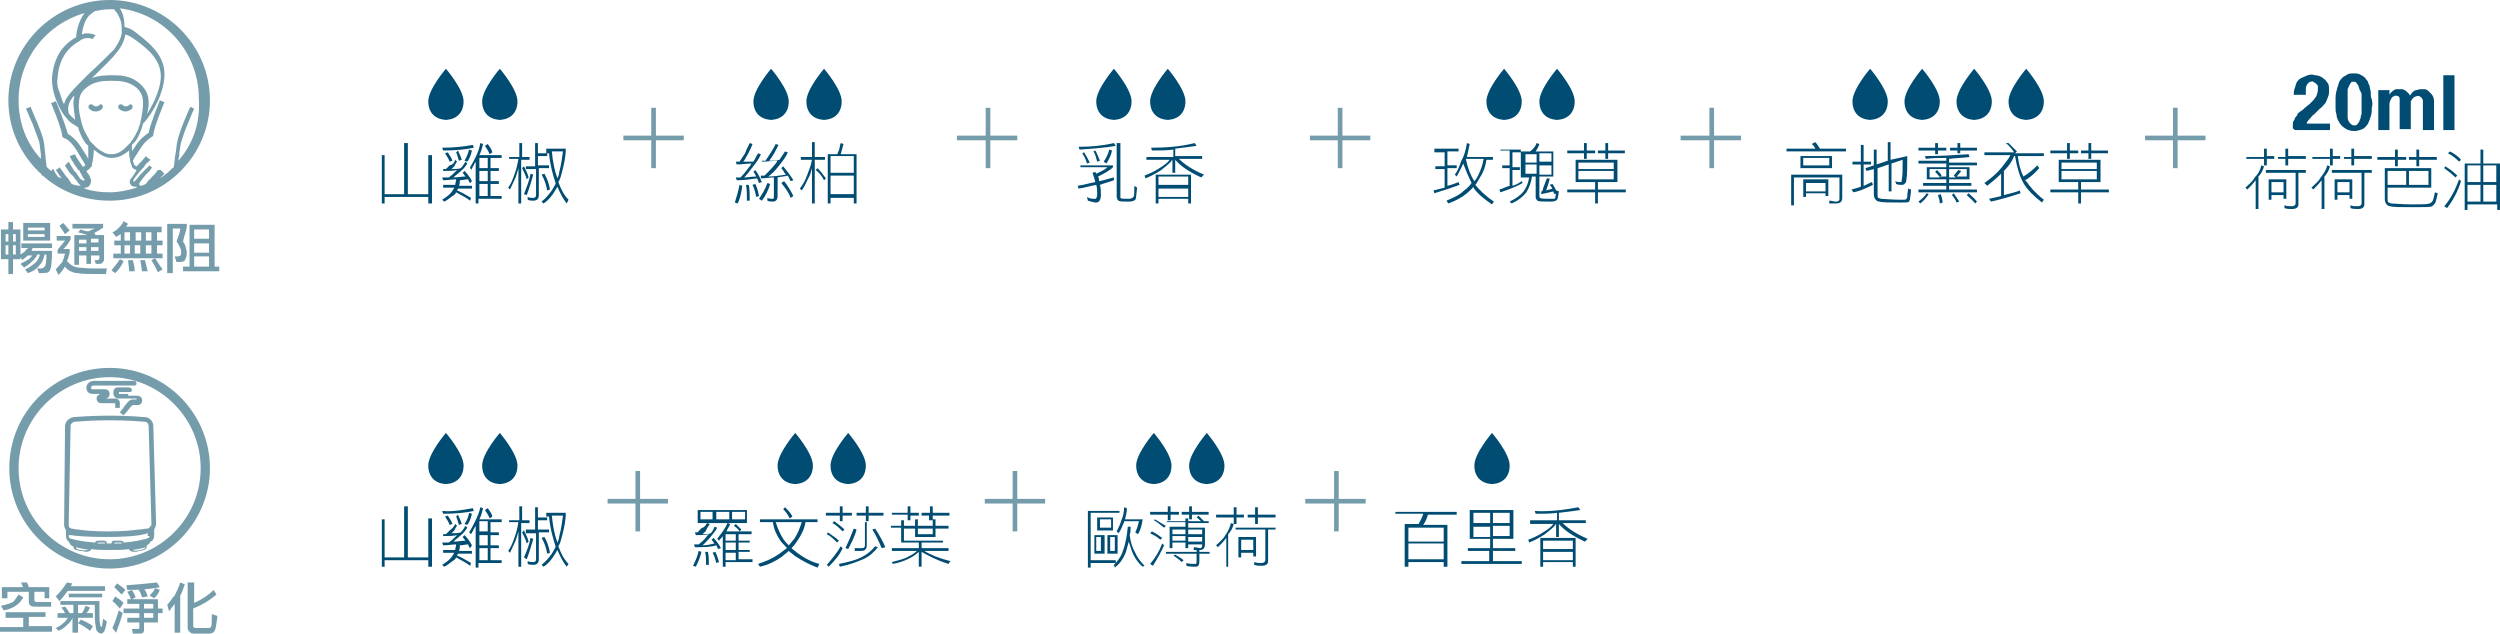 <?xml version="1.0" encoding="utf-8"?>
<!-- Generator: Adobe Illustrator 25.4.1, SVG Export Plug-In . SVG Version: 6.00 Build 0)  -->
<svg version="1.1" id="圖層_1" xmlns="http://www.w3.org/2000/svg" xmlns:xlink="http://www.w3.org/1999/xlink" x="0px" y="0px"
	 viewBox="0 0 269.1 68.2" style="enable-background:new 0 0 269.1 68.2;" xml:space="preserve">
<style type="text/css">
	.st0{fill:#004C72;}
	.st1{fill:#759CAA;}
	.st2{fill:#231815;}
	.st3{fill:#306E5B;}
	.st4{fill:#A3B5A5;}
	.st5{fill:#E9A778;}
	.st6{fill:#C76421;}
	.st7{fill:#CF804C;}
	.st8{fill:#8F86B0;}
	.st9{fill:#554075;}
	.st10{fill:#DCA899;}
	.st11{fill:#8C1D23;}
	.st12{fill:#C6BB60;}
	.st13{fill:#836719;}
	.st14{fill:#60524F;}
	.st15{fill:#9D9085;}
</style>
<g>
	<g>
		<g>
			<path class="st0" d="M41.1,16.7h0.3v4.2h2.1v-5.5h0.4v5.5h2.2v-4.2h0.4v5.2h-0.4v-0.7h-4.7v0.7h-0.3V16.7z"/>
			<path class="st0" d="M50.9,15.6l0.1,0.3c-0.9,0.2-2,0.3-3.3,0.3l-0.1-0.3C48.7,15.9,49.8,15.8,50.9,15.6z M49,17.2l0.2,0.2
				c-0.1,0.1-0.2,0.3-0.3,0.5c-0.1,0.1-0.2,0.2-0.3,0.3c0.4,0,0.7,0,1-0.1c0.2-0.2,0.4-0.5,0.5-0.7l0.2,0.2
				c-0.2,0.3-0.4,0.6-0.8,0.9c-0.2,0.2-0.5,0.4-0.7,0.6c0.5,0,0.9-0.1,1.3-0.1c-0.1-0.1-0.2-0.3-0.3-0.4l0.2-0.2
				c0.3,0.3,0.6,0.7,0.8,1.1l-0.2,0.2c-0.1-0.1-0.2-0.3-0.2-0.4c-0.3,0-0.6,0.1-0.9,0.1c0,0.2,0,0.4-0.1,0.6h1.4v0.3h-1.5
				c0,0.1,0,0.1-0.1,0.1c0,0,0,0.1,0,0.1c0.5,0.2,1,0.5,1.5,0.8l-0.1,0.3c-0.5-0.4-1-0.6-1.5-0.9c-0.1,0.2-0.2,0.3-0.4,0.4
				c-0.3,0.2-0.6,0.5-0.9,0.6l-0.2-0.2c0.3-0.2,0.6-0.4,0.8-0.6c0.2-0.2,0.4-0.5,0.5-0.7c0,0,0,0,0,0h-1.2v-0.3h1.3
				c0-0.2,0.1-0.4,0.1-0.6c-0.4,0-0.9,0.1-1.4,0.1l-0.1-0.3c0.2,0,0.5,0,0.7,0c0.3-0.2,0.5-0.4,0.8-0.7c0,0,0.1-0.1,0.1-0.1
				c-0.4,0.1-0.9,0.1-1.5,0.1l0-0.2h0.3c0.1-0.1,0.2-0.2,0.4-0.4C48.8,17.7,48.9,17.5,49,17.2z M48.2,16.4c0.2,0.3,0.4,0.6,0.5,0.9
				l-0.3,0.1c-0.1-0.3-0.3-0.6-0.5-0.9L48.2,16.4z M49.3,16.2c0.1,0.3,0.3,0.6,0.4,1l-0.3,0.1c-0.1-0.3-0.2-0.7-0.3-0.9L49.3,16.2z
				 M50.5,16.1l0.3,0.1c-0.1,0.4-0.2,0.8-0.5,1.2l-0.3-0.1C50.3,16.8,50.4,16.4,50.5,16.1z M51.7,15.4l0.3,0.1
				c-0.1,0.4-0.2,0.8-0.4,1.2H54v0.3h-1.2v1.1h0.9v0.3h-0.9v1.1h0.9v0.3h-0.9v1.3h1.2v0.3h-2.5v0.5h-0.3v-4.5
				c-0.2,0.3-0.3,0.6-0.5,0.9L50.6,18c0.2-0.3,0.4-0.7,0.6-1.1C51.4,16.5,51.6,16,51.7,15.4z M52.5,18.1v-1.1h-0.9v1.1H52.5z
				 M52.5,19.5v-1.1h-0.9v1.1H52.5z M51.6,21.1h0.9v-1.3h-0.9V21.1z M52.5,15.5c0.2,0.3,0.4,0.5,0.5,0.9l-0.3,0.2
				c-0.1-0.3-0.3-0.6-0.5-0.9L52.5,15.5z"/>
			<path class="st0" d="M54.8,16.9h1.1v-1.5h0.3v1.5H57v0.3h-0.9v4.7h-0.3v-3.8c-0.1,0.4-0.2,0.7-0.3,1c-0.2,0.4-0.4,0.9-0.6,1.3
				l-0.2-0.2c0.3-0.4,0.5-0.9,0.7-1.5c0.2-0.5,0.3-1,0.4-1.6h-1V16.9z M56.4,17.9c0.2,0.4,0.4,0.8,0.5,1.2l-0.2,0.2
				c-0.1-0.4-0.3-0.8-0.5-1.2L56.4,17.9z M57.1,18.7l0.3,0.1c-0.2,0.7-0.4,1.4-0.7,2.2l-0.3-0.1C56.7,20.1,57,19.4,57.1,18.7z
				 M57.6,15.4h0.3v1.1h1v0.3h-1v1h1.2v0.3H58V21c0,0.4-0.2,0.6-0.6,0.6c-0.2,0-0.4,0-0.6-0.1l0-0.3c0.2,0.1,0.4,0.1,0.6,0.1
				c0.2,0,0.3-0.1,0.3-0.3v-2.8h-1.1v-0.3h1V15.4z M58.8,16h2.1c0,0.9-0.2,1.7-0.4,2.5c-0.1,0.4-0.2,0.8-0.4,1.1
				c0.3,0.8,0.6,1.4,1.1,1.9L61,21.9c-0.4-0.5-0.7-1.1-1-1.8c-0.1,0.2-0.2,0.3-0.3,0.5c-0.3,0.5-0.7,1-1.2,1.3l-0.2-0.2
				c0.5-0.4,0.8-0.8,1.1-1.2c0.1-0.2,0.3-0.5,0.4-0.7c0-0.1,0-0.1,0-0.1c-0.3-0.9-0.6-2-0.7-3.2h-0.3V16z M58.6,18.7
				c0.3,0.5,0.5,1.1,0.6,1.7l-0.3,0.1c-0.1-0.6-0.3-1.2-0.6-1.7L58.6,18.7z M59.4,16.3c0.1,1.1,0.3,2.1,0.6,2.9
				c0.1-0.2,0.2-0.5,0.2-0.7c0.2-0.7,0.3-1.5,0.4-2.2H59.4z"/>
		</g>
		<g>
			<path class="st0" d="M48.1,12.9c1.1-0.1,1.8-0.8,1.8-2c0-1.3-1.9-3.5-1.9-3.5l0,0l0,0c0,0-1.9,2.2-1.9,3.5c0,1.2,0.7,1.9,1.8,2
				C48,12.9,48.1,12.9,48.1,12.9z"/>
			<path class="st0" d="M53.9,12.9c1.1-0.1,1.8-0.8,1.8-2c0-1.3-1.9-3.5-1.9-3.5l0,0l0,0c0,0-1.9,2.2-1.9,3.5c0,1.2,0.7,1.9,1.8,2
				C53.8,12.9,53.8,12.9,53.9,12.9z"/>
		</g>
	</g>
	<g>
		<g>
			<path class="st0" d="M83.1,12.9c1.1-0.1,1.8-0.8,1.8-2c0-1.3-1.9-3.5-1.9-3.5l0,0l0,0c0,0-1.9,2.2-1.9,3.5c0,1.2,0.7,1.9,1.8,2
				C83,12.9,83,12.9,83.1,12.9z"/>
			<path class="st0" d="M88.8,12.9c1.1-0.1,1.8-0.8,1.8-2c0-1.3-1.9-3.5-1.9-3.5l0,0l0,0c0,0-1.9,2.2-1.9,3.5c0,1.2,0.7,1.9,1.8,2
				C88.7,12.9,88.8,12.9,88.8,12.9z"/>
		</g>
		<g>
			<g>
				<path class="st0" d="M79.6,19.9l0.3,0.1c-0.1,0.7-0.2,1.3-0.5,1.9l-0.3-0.1C79.3,21.1,79.5,20.5,79.6,19.9z M80.7,15.4l0.3,0.1
					c-0.1,0.3-0.3,0.7-0.5,1.1c-0.2,0.3-0.3,0.6-0.5,0.8c0.4,0,0.7,0,1.1,0c0.2-0.3,0.3-0.6,0.5-0.9l0.3,0.1
					c-0.2,0.5-0.5,0.9-0.9,1.4c-0.3,0.4-0.6,0.8-0.9,1.1c0.4,0,0.8-0.1,1.3-0.1c-0.1-0.2-0.2-0.4-0.3-0.5l0.2-0.2
					c0.3,0.4,0.5,0.8,0.7,1.3l-0.3,0.1c-0.1-0.2-0.1-0.3-0.2-0.5c-0.7,0.1-1.4,0.2-2.2,0.2l-0.1-0.3c0.2,0,0.3,0,0.5,0
					c0.4-0.4,0.7-0.8,1-1.2c0.1-0.1,0.1-0.2,0.2-0.3c-0.5,0-1,0.1-1.6,0.1l-0.1-0.3c0.1,0,0.3,0,0.4,0c0.2-0.3,0.4-0.6,0.6-0.9
					C80.3,16.2,80.5,15.8,80.7,15.4z M80.6,19.9c0.1,0.5,0.1,1.1,0.1,1.7l-0.3,0c0-0.6,0-1.2-0.1-1.7L80.6,19.9z M81.3,19.8
					c0.2,0.4,0.3,0.8,0.4,1.3l-0.3,0.1c-0.1-0.5-0.2-0.9-0.4-1.3L81.3,19.8z M82.6,19.7l0.3,0.1c-0.2,0.7-0.5,1.3-0.9,1.8l-0.3-0.2
					C82.1,20.8,82.4,20.3,82.6,19.7z M83.5,15.5l0.3,0.1c-0.3,0.6-0.6,1.2-1,1.7c0.4,0,0.8,0,1.1-0.1c0.2-0.3,0.4-0.6,0.6-0.9
					l0.3,0.1c-0.2,0.5-0.6,1-1,1.5c-0.3,0.4-0.7,0.8-1.1,1.1c0.6,0,1.2-0.1,1.9-0.2c-0.2-0.2-0.3-0.5-0.5-0.7l0.2-0.2
					c0.4,0.5,0.8,1,1.1,1.5l-0.3,0.1c-0.1-0.2-0.2-0.4-0.3-0.6c-0.3,0.1-0.7,0.1-1.1,0.2v2c0,0.4-0.2,0.6-0.5,0.6
					c-0.2,0-0.4,0-0.6-0.1l0-0.3c0.2,0.1,0.4,0.1,0.6,0.1c0.1,0,0.1-0.1,0.1-0.3v-2c-0.5,0-0.9,0.1-1.4,0.1l0-0.3c0.1,0,0.2,0,0.4,0
					c0.4-0.4,0.8-0.8,1.2-1.3c0.1-0.1,0.1-0.2,0.2-0.3c-0.5,0-1.1,0.1-1.7,0.1L82,17.3c0.1,0,0.3,0,0.4,0
					C82.8,16.7,83.2,16.1,83.5,15.5z M84.4,19.5c0.4,0.5,0.7,1,1,1.6l-0.3,0.2c-0.2-0.6-0.6-1.1-1-1.6L84.4,19.5z"/>
				<path class="st0" d="M86.2,16.9h1.2v-1.6h0.3v1.6h1.1v0.3h-1.1v4.7h-0.3v-3.8c-0.1,0.4-0.2,0.8-0.4,1.1
					c-0.2,0.4-0.4,0.9-0.7,1.3l-0.2-0.2c0.3-0.4,0.6-0.9,0.8-1.5c0.2-0.5,0.4-1,0.5-1.6h-1.2V16.9z M88,18.1
					c0.3,0.3,0.6,0.7,0.9,1.1l-0.2,0.2c-0.2-0.4-0.5-0.8-0.9-1.1L88,18.1z M90.5,15.4l0.3,0.1c-0.1,0.2-0.1,0.5-0.2,0.7
					c0,0.1-0.1,0.3-0.1,0.4h1.7v5.3h-0.3v-0.6h-2.5v0.6h-0.3v-5.3h1c0.1-0.1,0.1-0.3,0.2-0.4C90.4,15.9,90.4,15.6,90.5,15.4z
					 M89.4,18.6h2.5v-1.8h-2.5V18.6z M89.4,20.9h2.5v-2h-2.5V20.9z"/>
			</g>
		</g>
	</g>
	<g>
		<g>
			<path class="st0" d="M201.4,12.9c1.1-0.1,1.8-0.8,1.8-2c0-1.3-1.9-3.5-1.9-3.5l0,0l0,0c0,0-1.9,2.2-1.9,3.5c0,1.2,0.7,1.9,1.8,2
				C201.3,12.9,201.4,12.9,201.4,12.9z"/>
			<path class="st0" d="M207,12.9c1.1-0.1,1.8-0.8,1.8-2c0-1.3-1.9-3.5-1.9-3.5l0,0l0,0c0,0-1.9,2.2-1.9,3.5c0,1.2,0.7,1.9,1.8,2
				C206.9,12.9,206.9,12.9,207,12.9z"/>
			<path class="st0" d="M212.6,12.9c1.1-0.1,1.8-0.8,1.8-2c0-1.3-1.9-3.5-1.9-3.5l0,0l0,0c0,0-1.9,2.2-1.9,3.5c0,1.2,0.7,1.9,1.8,2
				C212.5,12.9,212.5,12.9,212.6,12.9z"/>
			<path class="st0" d="M218.2,12.9c1.1-0.1,1.8-0.8,1.8-2c0-1.3-1.9-3.5-1.9-3.5l0,0l0,0c0,0-1.9,2.2-1.9,3.5c0,1.2,0.7,1.9,1.8,2
				C218.1,12.9,218.1,12.9,218.2,12.9z"/>
		</g>
		<g>
			<g>
				<path class="st0" d="M195.4,15.3c0.2,0.2,0.3,0.4,0.5,0.7h2.8v0.3h-6.4V16h3.1c-0.1-0.2-0.2-0.4-0.4-0.5L195.4,15.3z
					 M198.3,18.6v2.7c0,0.4-0.2,0.6-0.7,0.6c-0.2,0-0.4,0-0.7,0l0-0.3c0.3,0,0.5,0.1,0.7,0.1c0.3,0,0.4-0.1,0.4-0.3v-2.3h-4.9v3
					h-0.3v-3.3H198.3z M193.8,16.8h3.4v1.3h-3.4V16.8z M194.1,17.8h2.8V17h-2.8V17.8z M196.8,19.4v1.7h-0.3v-0.3h-2.1v0.4h-0.3v-1.9
					H196.8z M194.4,20.6h2.1v-0.9h-2.1V20.6z"/>
				<path class="st0" d="M199.4,17.4h0.9v-1.8h0.3v1.8h0.8v0.3h-0.8v2.3c0.3-0.1,0.6-0.3,0.9-0.4l0.1,0.3c-0.8,0.4-1.5,0.7-2.1,0.8
					l-0.2-0.3c0.4-0.1,0.7-0.2,1-0.3v-2.4h-0.9V17.4z M205.3,16.8c0,1.1,0,2-0.1,2.6c0,0.2-0.1,0.3-0.2,0.4
					c-0.1,0.1-0.2,0.1-0.3,0.1c-0.2,0-0.4,0-0.6-0.1l-0.1-0.3c0.2,0.1,0.4,0.1,0.6,0.1c0.1,0,0.1-0.1,0.1-0.2
					c0.1-0.4,0.1-1.1,0.1-2.2l-1.2,0.4v3h-0.3v-2.9l-1.2,0.4v2.8c0,0.2,0,0.4,0.1,0.4c0,0,0.2,0.1,0.3,0.1c0.3,0,1,0.1,2.2,0.1
					c0.3,0,0.5,0,0.5-0.1c0,0,0.1-0.1,0.1-0.2c0-0.1,0-0.4,0.1-0.9l0.3,0.1c0,0.5-0.1,0.8-0.1,1c0,0.1-0.1,0.2-0.1,0.3
					c-0.1,0.1-0.3,0.1-0.8,0.1c-1.3,0-2.1,0-2.4-0.1c-0.2,0-0.3-0.1-0.4-0.2c-0.1-0.1-0.2-0.3-0.2-0.6v-2.7l-0.8,0.2l-0.1-0.3
					l0.9-0.3v-1.7h0.3v1.6l1.2-0.4v-2h0.3v1.9L205.3,16.8z"/>
				<path class="st0" d="M207.4,20.8l0.2,0.1c-0.2,0.3-0.5,0.7-0.9,1l-0.2-0.2C206.9,21.4,207.2,21.1,207.4,20.8z M206.5,15.9h1.8
					v-0.5h0.3v0.5h0.9v0.3h-0.9v0.4h-0.3v-0.4h-1.8V15.9z M211.9,16.6l0.1,0.3c-0.7,0.1-1.4,0.1-2.2,0.2v0.4h3v0.3h-3V18h2.2v1.3
					h-2.2v0.4h2.4V20h-2.4v0.4h3v0.3h-6.3v-0.3h3V20H207v-0.3h2.5v-0.4h-2.1V18h2.1v-0.4h-3v-0.3h3V17c-0.7,0-1.4,0-2.2,0.1
					l-0.1-0.3C208.8,16.8,210.4,16.7,211.9,16.6z M207.7,19.1h1.1c-0.1-0.2-0.3-0.4-0.5-0.6l0.2-0.2c0.2,0.2,0.4,0.4,0.5,0.6
					l-0.2,0.1h0.7v-0.8h-1.8V19.1z M208.9,20.9c0.1,0.3,0.2,0.6,0.2,0.9l-0.3,0.1c0-0.3-0.1-0.6-0.2-0.9L208.9,20.9z M209.8,18.3
					v0.8h0.7l-0.2-0.2c0.2-0.2,0.3-0.4,0.5-0.6l0.3,0.1c-0.1,0.2-0.3,0.4-0.5,0.6h1.1v-0.8H209.8z M209.9,15.9h0.8v-0.5h0.3v0.5h1.8
					v0.3H211v0.3h-0.3v-0.3h-0.8V15.9z M210.3,20.8c0.2,0.3,0.4,0.6,0.6,0.9l-0.3,0.1c-0.1-0.3-0.3-0.6-0.5-0.8L210.3,20.8z
					 M211.9,20.8c0.3,0.3,0.6,0.5,0.9,0.9l-0.2,0.2c-0.2-0.3-0.6-0.6-0.9-0.9L211.9,20.8z"/>
				<path class="st0" d="M216.2,15.4c0.3,0.3,0.6,0.6,0.9,0.9l-0.2,0.2h3.1v0.3h-2.8c0.1,0.9,0.3,1.6,0.6,2.2c0.5-0.3,1-0.7,1.5-1.2
					l0.2,0.3c-0.5,0.6-1,1-1.5,1.3c0,0,0,0.1,0.1,0.1c0.4,0.6,1,1.3,1.9,2l-0.2,0.3c-0.9-0.7-1.6-1.4-2-2.1
					c-0.4-0.7-0.7-1.7-0.9-2.9h-0.1c-0.2,0.5-0.5,1-1,1.5c0,0-0.1,0.1-0.1,0.1v2.6c0.7-0.2,1.3-0.3,1.7-0.5l0.1,0.3
					c-1.2,0.4-2.3,0.7-3.2,0.9l-0.2-0.3c0.5-0.1,0.9-0.2,1.3-0.3v-2.4c-0.5,0.5-1,0.9-1.5,1.3l-0.3-0.3c0.7-0.5,1.3-1,1.8-1.6
					c0.4-0.5,0.8-1,1-1.4h-2.8v-0.3h3.2c-0.2-0.3-0.5-0.7-0.9-1L216.2,15.4z"/>
				<path class="st0" d="M221.6,17.2h4.5v2.4H224v0.8h3v0.3h-3v1.2h-0.3v-1.2h-3v-0.3h3v-0.8h-2.1V17.2z M220.7,16.2h1.8v-0.8h0.3
					v0.8h0.9v0.3h-0.9v0.6h-0.3v-0.6h-1.8V16.2z M221.9,18.2h3.8v-0.7h-3.8V18.2z M221.9,19.3h3.8v-0.9h-3.8V19.3z M224,16.2h0.8
					v-0.8h0.3v0.8h1.8v0.3h-1.8v0.6h-0.3v-0.6H224V16.2z"/>
			</g>
		</g>
	</g>
	<g>
		<g>
			<path class="st0" d="M120,12.9c1.1-0.1,1.8-0.8,1.8-2c0-1.3-1.9-3.5-1.9-3.5l0,0l0,0c0,0-1.9,2.2-1.9,3.5c0,1.2,0.7,1.9,1.8,2
				C119.9,12.9,120,12.9,120,12.9z"/>
			<path class="st0" d="M125.8,12.9c1.1-0.1,1.8-0.8,1.8-2c0-1.3-1.9-3.5-1.9-3.5l0,0l0,0c0,0-1.9,2.2-1.9,3.5c0,1.2,0.7,1.9,1.8,2
				C125.7,12.9,125.7,12.9,125.8,12.9z"/>
		</g>
		<g>
			<g>
				<path class="st0" d="M116.4,17.8h3.4v0.2c-0.4,0.4-1,0.7-1.6,1c0.1,0.2,0.1,0.3,0.1,0.5c0.6-0.1,1.1-0.3,1.6-0.4l0,0.3
					c-0.5,0.2-1,0.3-1.5,0.5c0.1,0.4,0.1,0.7,0.1,1.1c0,0.5-0.2,0.8-0.5,0.8c-0.3,0-0.5-0.1-0.9-0.2l-0.1-0.4
					c0.3,0.2,0.6,0.2,0.9,0.2c0.1,0,0.2-0.2,0.2-0.5c0-0.3,0-0.7-0.1-1c-0.6,0.1-1.2,0.3-1.9,0.4L116,20c0.7-0.1,1.3-0.3,1.9-0.4
					c-0.1-0.4-0.2-0.7-0.3-1l0.3-0.1c0,0.1,0.1,0.1,0.1,0.2c0.4-0.2,0.9-0.4,1.2-0.7h-2.9V17.8z M119.9,15.4l0.2,0.3
					c-1.1,0.2-2.4,0.3-3.9,0.4l-0.1-0.3C117.4,15.8,118.6,15.7,119.9,15.4z M116.7,16.4c0.2,0.3,0.4,0.7,0.6,1.1l-0.3,0.1
					c-0.1-0.4-0.3-0.8-0.5-1.1L116.7,16.4z M117.9,16.2c0.2,0.3,0.3,0.7,0.5,1.1l-0.3,0.1c-0.1-0.4-0.2-0.8-0.4-1.1L117.9,16.2z
					 M119.4,16.1l0.3,0.1c-0.1,0.5-0.3,0.9-0.6,1.4l-0.3-0.2C119.1,17,119.3,16.5,119.4,16.1z M120.3,15.4h0.3V21c0,0.1,0,0.2,0,0.3
					c0.1,0.1,0.3,0.1,0.9,0.1c0.3,0,0.4-0.1,0.5-0.2c0.1-0.1,0.1-0.5,0.1-1.2l0.3,0.2c-0.1,0.8-0.1,1.2-0.2,1.3
					c-0.1,0.1-0.3,0.2-0.7,0.2c-0.6,0-1,0-1.1-0.1c-0.1-0.1-0.2-0.2-0.2-0.5V15.4z"/>
				<path class="st0" d="M128.6,15.4l0.2,0.3c-0.7,0.1-1.4,0.2-2.3,0.3v0.8h2.9v0.3h-2.5c0.6,0.6,1.5,1.2,2.7,1.7l-0.3,0.3
					c-1.3-0.6-2.2-1.2-2.8-1.9h0v1.4h-0.3v-1.4h0c-0.3,0.4-0.7,0.7-1.2,1.1c-0.6,0.4-1.2,0.7-1.7,0.9l-0.1-0.3
					c0.5-0.2,1-0.4,1.6-0.8c0.5-0.3,0.9-0.6,1.1-0.9h-2.5v-0.3h2.9v-0.8c-0.7,0.1-1.5,0.1-2.3,0.1l-0.1-0.3
					C125.4,15.9,127,15.8,128.6,15.4z M128.2,18.8v3.1h-0.3v-0.5h-3.2v0.5h-0.3v-3.1H128.2z M124.7,19.9h3.2V19h-3.2V19.9z
					 M124.7,21.2h3.2v-0.9h-3.2V21.2z"/>
			</g>
		</g>
	</g>
	<g>
		<g>
			<rect x="67.1" y="14.6" class="st1" width="6.5" height="0.5"/>
		</g>
		<g>
			<rect x="70.1" y="11.6" class="st1" width="0.5" height="6.5"/>
		</g>
	</g>
	<g>
		<g>
			<rect x="103" y="14.6" class="st1" width="6.5" height="0.5"/>
		</g>
		<g>
			<rect x="106.1" y="11.6" class="st1" width="0.5" height="6.5"/>
		</g>
	</g>
	<g>
		<g>
			<path class="st0" d="M162,12.9c1.1-0.1,1.8-0.8,1.8-2c0-1.3-1.9-3.5-1.9-3.5l0,0l0,0c0,0-1.9,2.2-1.9,3.5c0,1.2,0.7,1.9,1.8,2
				C161.9,12.9,161.9,12.9,162,12.9z"/>
			<path class="st0" d="M167.7,12.9c1.1-0.1,1.8-0.8,1.8-2c0-1.3-1.9-3.5-1.9-3.5l0,0l0,0c0,0-1.9,2.2-1.9,3.5c0,1.2,0.7,1.9,1.8,2
				C167.6,12.9,167.7,12.9,167.7,12.9z"/>
		</g>
		<g>
			<g>
				<path class="st0" d="M154.4,16h2.6v0.3h-1.2v1.5h1v0.3h-1v1.9c0.5-0.1,0.9-0.3,1.2-0.4l0.1,0.3c-0.8,0.3-1.7,0.6-2.7,0.9
					l-0.1-0.3c0.4-0.1,0.8-0.2,1.2-0.3v-2h-1v-0.3h1v-1.5h-1.1V16z M157.9,15.4l0.3,0.1c-0.1,0.5-0.2,0.9-0.3,1.4h2.8v0.3h-0.7
					c-0.1,0.7-0.3,1.3-0.7,1.9c-0.2,0.3-0.3,0.6-0.5,0.8c0,0,0,0,0,0c0.5,0.6,1.1,1.2,2,1.8l-0.2,0.3c-0.9-0.6-1.6-1.2-2-1.8
					c0,0,0,0,0-0.1c-0.2,0.3-0.5,0.5-0.7,0.7c-0.6,0.5-1.2,0.8-2,1.1l-0.2-0.3c0.7-0.3,1.4-0.6,1.9-1.1c0.3-0.2,0.6-0.5,0.8-0.8
					c-0.3-0.6-0.6-1.3-0.9-2.1c-0.2,0.5-0.5,1-0.7,1.4l-0.2-0.2c0.3-0.4,0.5-0.9,0.7-1.5C157.6,16.8,157.8,16.1,157.9,15.4z
					 M157.8,17.2c0.2,0.9,0.5,1.7,0.9,2.3c0.2-0.2,0.3-0.4,0.4-0.6c0.3-0.6,0.5-1.2,0.6-1.8h-1.9C157.8,17.1,157.8,17.2,157.8,17.2z
					"/>
				<path class="st0" d="M161.5,16.1h2.2v0.3h-0.9v1.6h0.8v0.3h-0.8V20c0.4-0.1,0.7-0.3,1-0.5l0.1,0.2c-0.7,0.4-1.5,0.7-2.4,1
					l-0.1-0.3c0.4-0.1,0.7-0.3,1.1-0.4v-1.9h-0.8v-0.3h0.8v-1.6h-1V16.1z M165.4,15.4l0.3,0.1c-0.1,0.3-0.2,0.5-0.4,0.8h1.9V19h-1.5
					v2c0,0.2,0,0.3,0.1,0.3c0.1,0.1,0.5,0.1,1.3,0.1c0.2,0,0.3,0,0.3-0.1c0-0.1,0.1-0.3,0.1-0.8l0.3,0.1c-0.1,0.5-0.1,0.8-0.2,0.9
					c-0.1,0.1-0.3,0.2-0.6,0.2c-0.9,0-1.4,0-1.5-0.1c-0.1-0.1-0.2-0.2-0.2-0.4V19h-0.4c-0.1,0.7-0.3,1.2-0.6,1.7
					c-0.4,0.5-0.9,0.9-1.6,1.2l-0.2-0.2c0.6-0.3,1.1-0.6,1.5-1.1c0.3-0.4,0.5-0.9,0.6-1.5h-0.9v-2.8h1
					C165.1,16,165.3,15.7,165.4,15.4z M164.2,17.5h1.2v-0.9h-1.2V17.5z M164.2,18.7h1.2v-1h-1.2V18.7z M165.7,16.5v0.9h1.3v-0.9
					H165.7z M165.7,17.8v1h1.3v-1H165.7z M166.5,19.2h0.3c0,0.2-0.1,0.4-0.2,0.8c-0.1,0.2-0.1,0.4-0.2,0.5c0.3-0.1,0.5-0.1,0.7-0.2
					c-0.1-0.2-0.2-0.3-0.3-0.4l0.3-0.1c0.2,0.3,0.4,0.6,0.5,1l-0.3,0.1c0-0.1-0.1-0.2-0.1-0.3c-0.4,0.1-0.8,0.2-1.3,0.3l0-0.3
					c0,0,0.1,0,0.1,0c0.1-0.2,0.1-0.4,0.2-0.6C166.3,19.7,166.4,19.5,166.5,19.2z"/>
				<path class="st0" d="M169.6,17.2h4.5v2.4H172v0.8h3v0.3h-3v1.2h-0.3v-1.2h-3v-0.3h3v-0.8h-2.1V17.2z M168.7,16.2h1.8v-0.8h0.3
					v0.8h0.9v0.3h-0.9v0.6h-0.3v-0.6h-1.8V16.2z M169.9,18.2h3.8v-0.7h-3.8V18.2z M169.9,19.3h3.8v-0.9h-3.8V19.3z M172,16.2h0.8
					v-0.8h0.3v0.8h1.8v0.3h-1.8v0.6h-0.3v-0.6H172V16.2z"/>
			</g>
		</g>
	</g>
	<g>
		<g>
			<rect x="141" y="14.6" class="st1" width="6.5" height="0.5"/>
		</g>
		<g>
			<rect x="144" y="11.6" class="st1" width="0.5" height="6.5"/>
		</g>
	</g>
	<g>
		<g>
			<rect x="230.9" y="14.6" class="st1" width="6.5" height="0.5"/>
		</g>
		<g>
			<rect x="233.9" y="11.6" class="st1" width="0.5" height="6.5"/>
		</g>
	</g>
	<g>
		<g>
			<rect x="180.9" y="14.6" class="st1" width="6.5" height="0.5"/>
		</g>
		<g>
			<rect x="184" y="11.6" class="st1" width="0.5" height="6.5"/>
		</g>
	</g>
	<g>
		<g>
			<g>
				<path class="st0" d="M243.4,17.8l0.3,0.1c-0.1,0.4-0.3,0.8-0.6,1.1v3.5h-0.3v-3.1c-0.3,0.4-0.6,0.7-0.9,1l-0.2-0.2
					c0.4-0.4,0.8-0.7,1-1.1C243.1,18.7,243.3,18.3,243.4,17.8z M241.8,16.9h1.9V16h0.3v0.8h0.8v0.3H244v0.7h-0.3v-0.7h-1.9V16.9z
					 M243.8,18.3h4.4v0.3h-0.8v3.4c0,0.3-0.2,0.5-0.7,0.5c-0.3,0-0.5,0-0.8-0.1l0-0.3c0.3,0.1,0.5,0.1,0.8,0.1
					c0.2,0,0.4-0.1,0.4-0.3v-3.3h-3.2V18.3z M246.1,19.3v2.1h-0.3V21h-1.3v0.5h-0.3v-2.2H246.1z M244.5,20.7h1.3v-1.1h-1.3V20.7z
					 M245.2,16.9h0.8V16h0.3v0.8h1.9v0.3h-1.9v0.7H246v-0.7h-0.8V16.9z"/>
				<path class="st0" d="M250.5,17.8l0.3,0.1c-0.1,0.4-0.3,0.8-0.6,1.1v3.5h-0.3v-3.1c-0.3,0.4-0.6,0.7-0.9,1l-0.2-0.2
					c0.4-0.4,0.8-0.7,1-1.1C250.1,18.7,250.4,18.3,250.5,17.8z M248.9,16.9h1.9V16h0.3v0.8h0.8v0.3h-0.8v0.7h-0.3v-0.7h-1.9V16.9z
					 M250.9,18.3h4.4v0.3h-0.8v3.4c0,0.3-0.2,0.5-0.7,0.5c-0.3,0-0.5,0-0.8-0.1l0-0.3c0.3,0.1,0.5,0.1,0.8,0.1
					c0.2,0,0.4-0.1,0.4-0.3v-3.3h-3.2V18.3z M253.2,19.3v2.1h-0.3V21h-1.3v0.5h-0.3v-2.2H253.2z M251.6,20.7h1.3v-1.1h-1.3V20.7z
					 M252.3,16.9h0.8V16h0.3v0.8h1.9v0.3h-1.9v0.7h-0.3v-0.7h-0.8V16.9z"/>
				<path class="st0" d="M255.9,16.9h1.9v-0.8h0.3v0.8h0.9v0.3h-0.9v0.7h-0.3v-0.7h-1.9V16.9z M261.7,18.1v2.1H257v1.2
					c0,0.2,0,0.3,0.1,0.4c0.1,0,0.2,0.1,0.3,0.1c0.3,0,1.1,0.1,2.3,0.1c1,0,1.6,0,1.8-0.1c0.1,0,0.2-0.1,0.3-0.2
					c0.1-0.1,0.2-0.5,0.3-1l0.3,0.1c-0.1,0.5-0.2,0.9-0.3,1.1c-0.1,0.1-0.2,0.2-0.3,0.3c-0.2,0.1-0.8,0.1-2.1,0.1
					c-1.3,0-2.1,0-2.4-0.1c-0.2,0-0.3-0.1-0.4-0.2c-0.1-0.1-0.2-0.3-0.2-0.6v-3.3H261.7z M257,18.9v1h2v-1.5h-2V18.9z M259.3,18.4
					v1.5h2.1v-1.5H259.3z M259.3,16.9h0.8v-0.8h0.3v0.8h1.9v0.3h-1.9v0.7h-0.3v-0.7h-0.8V16.9z"/>
				<path class="st0" d="M263.2,17.9c0.5,0.3,0.9,0.6,1.3,1l-0.2,0.2c-0.4-0.4-0.8-0.7-1.2-1L263.2,17.9z M264.7,19.3l0.2,0.2
					c-0.3,1-0.8,2-1.5,2.9l-0.3-0.2C263.8,21.4,264.3,20.4,264.7,19.3z M263.7,16.3c0.4,0.2,0.9,0.5,1.2,0.9l-0.2,0.2
					c-0.4-0.4-0.8-0.7-1.2-0.9L263.7,16.3z M269.1,17.6v5h-0.3V22h-3.2v0.6h-0.3v-5h1.7v-1.5h0.3v1.5H269.1z M265.6,19.6h1.4v-1.8
					h-1.4V19.6z M265.6,21.7h1.4v-1.8h-1.4V21.7z M267.3,17.8v1.8h1.4v-1.8H267.3z M267.3,21.7h1.4v-1.8h-1.4V21.7z"/>
			</g>
		</g>
		<g>
			<path class="st0" d="M247.1,14c-0.1,0-0.1,0-0.2-0.1c0,0-0.1-0.1-0.1-0.1c0-0.1,0-0.1,0-0.2c0-0.1,0-0.1,0-0.2
				c0-0.2,0-0.3,0.1-0.4s0.1-0.3,0.2-0.4c0.1-0.1,0.2-0.2,0.2-0.3s0.2-0.2,0.3-0.3c0.2-0.1,0.4-0.3,0.5-0.4s0.4-0.3,0.5-0.4
				c0.1-0.1,0.3-0.3,0.4-0.4c0.1-0.1,0.2-0.3,0.3-0.4c0.1-0.2,0.2-0.5,0.2-0.8c0-0.1,0-0.2,0-0.3c0-0.1-0.1-0.2-0.2-0.3
				c-0.1-0.1-0.2-0.1-0.3-0.2s-0.2,0-0.3,0c-0.1,0-0.2,0.1-0.3,0.2c-0.1,0.1-0.1,0.2-0.2,0.4c0,0,0,0.1,0,0.2c0,0.1,0,0.1,0,0.2
				c0,0.1,0,0.1,0,0.2c0,0.1,0,0.1,0,0.2h-1.3c0-0.2,0-0.4,0.1-0.7c0.1-0.2,0.1-0.4,0.2-0.6c0.1-0.2,0.3-0.4,0.5-0.5
				c0.2-0.1,0.5-0.2,0.7-0.3c0.3-0.1,0.5-0.1,0.8,0c0.3,0,0.5,0.1,0.7,0.2c0.1,0.1,0.3,0.2,0.4,0.3c0.1,0.1,0.2,0.3,0.3,0.4
				c0.1,0.2,0.1,0.5,0.1,0.7c0,0.2,0,0.5-0.1,0.7c-0.1,0.3-0.2,0.5-0.3,0.7c-0.2,0.2-0.3,0.4-0.6,0.6c-0.1,0.1-0.2,0.2-0.3,0.3
				s-0.2,0.2-0.3,0.3c-0.2,0.1-0.3,0.3-0.4,0.4c-0.1,0.1-0.3,0.3-0.4,0.5c0,0,0,0,0,0.1c0,0,0,0,0,0h2.5V14H247.1z"/>
			<path class="st0" d="M255.3,11.6c0,0.3,0,0.6-0.1,0.9c-0.1,0.3-0.2,0.6-0.3,0.8c-0.2,0.3-0.4,0.5-0.6,0.6
				c-0.3,0.1-0.5,0.2-0.9,0.2c-0.4,0-0.7-0.1-1-0.3c-0.3-0.2-0.5-0.4-0.7-0.8c-0.1-0.2-0.2-0.4-0.2-0.7c-0.1-0.2-0.1-0.5-0.1-0.7
				c0-0.4,0-0.7,0-1.1c0-0.4,0.1-0.7,0.2-1.1c0.1-0.2,0.1-0.4,0.2-0.6c0.1-0.2,0.2-0.3,0.4-0.5c0.2-0.1,0.3-0.2,0.5-0.3
				c0.2-0.1,0.4-0.1,0.6-0.1c0.3,0,0.5,0,0.7,0.1c0.2,0.1,0.4,0.2,0.6,0.4c0.1,0.2,0.3,0.3,0.3,0.5c0.1,0.2,0.2,0.4,0.2,0.6
				c0.1,0.3,0.1,0.6,0.1,0.9C255.4,10.9,255.4,11.3,255.3,11.6z M254,9.7c-0.1-0.3-0.1-0.5-0.3-0.7c-0.1-0.2-0.2-0.2-0.4-0.2
				S253.1,8.8,253,9c-0.1,0.1-0.2,0.4-0.3,0.6c0,0.1,0,0.2,0,0.4c0,0.2,0,0.3,0,0.5c0,0.2,0,0.4,0,0.6s0,0.4,0,0.6
				c0,0.2,0,0.3,0,0.5c0,0.2,0,0.3,0,0.4c0,0.3,0.1,0.5,0.3,0.7s0.3,0.2,0.4,0.2c0.1,0,0.3,0,0.4-0.2c0.1-0.1,0.2-0.3,0.3-0.6
				c0-0.1,0-0.2,0.1-0.4c0-0.2,0-0.3,0-0.5c0-0.2,0-0.4,0-0.6c0-0.2,0-0.4,0-0.6c0-0.2,0-0.4,0-0.5C254.1,9.9,254.1,9.8,254,9.7z"/>
			<path class="st0" d="M260.8,14v-3.1c0-0.1,0-0.2-0.1-0.3c0-0.1-0.1-0.1-0.2-0.2c-0.1-0.1-0.3-0.1-0.5,0c-0.1,0-0.2,0.1-0.3,0.2
				s-0.1,0.2-0.2,0.3v3h-1.2v-3.2c0-0.1,0-0.2-0.1-0.3c-0.1-0.1-0.2-0.1-0.4-0.1c-0.1,0-0.1,0.1-0.2,0.1c-0.1,0-0.1,0.1-0.2,0.2
				c-0.1,0.2-0.2,0.4-0.2,0.6V14H256V9.7h1.2v0.5c0.1-0.2,0.3-0.4,0.5-0.5c0.1-0.1,0.2-0.1,0.4-0.1s0.3,0,0.4,0c0.1,0,0.2,0,0.3,0.1
				c0.1,0,0.2,0.1,0.3,0.2c0.1,0.1,0.1,0.1,0.2,0.2c0.1,0.1,0.1,0.2,0.1,0.2c0.1-0.1,0.2-0.3,0.3-0.4s0.3-0.2,0.4-0.2
				c0.1,0,0.3-0.1,0.4-0.1c0.2,0,0.3,0,0.5,0c0.1,0,0.3,0.1,0.4,0.2s0.2,0.2,0.3,0.3c0.2,0.2,0.3,0.5,0.3,0.8V14H260.8z"/>
			<path class="st0" d="M263,14V8.1h1.2V14H263z"/>
		</g>
	</g>
	<g>
		<g>
			<path class="st0" d="M41.1,55.9h0.3V60h2.1v-5.5h0.4V60h2.2v-4.2h0.4v5.2h-0.4v-0.7h-4.7v0.7h-0.3V55.9z"/>
			<path class="st0" d="M50.9,54.7L51,55c-0.9,0.2-2,0.3-3.3,0.3l-0.1-0.3C48.7,55.1,49.8,54.9,50.9,54.7z M49,56.4l0.2,0.2
				c-0.1,0.1-0.2,0.3-0.3,0.5c-0.1,0.1-0.2,0.2-0.3,0.3c0.4,0,0.7,0,1-0.1c0.2-0.2,0.4-0.5,0.5-0.7l0.2,0.2
				c-0.2,0.3-0.4,0.6-0.8,0.9c-0.2,0.2-0.5,0.4-0.7,0.6c0.5,0,0.9-0.1,1.3-0.1c-0.1-0.1-0.2-0.3-0.3-0.4l0.2-0.2
				c0.3,0.3,0.6,0.7,0.8,1.1L50.6,59c-0.1-0.1-0.2-0.3-0.2-0.4c-0.3,0-0.6,0.1-0.9,0.1c0,0.2,0,0.4-0.1,0.6h1.4v0.3h-1.5
				c0,0.1,0,0.1-0.1,0.1c0,0,0,0.1,0,0.1c0.5,0.2,1,0.5,1.5,0.8l-0.1,0.3c-0.5-0.4-1-0.6-1.5-0.9c-0.1,0.2-0.2,0.3-0.4,0.4
				c-0.3,0.2-0.6,0.5-0.9,0.6l-0.2-0.2c0.3-0.2,0.6-0.4,0.8-0.6c0.2-0.2,0.4-0.5,0.5-0.7c0,0,0,0,0,0h-1.2v-0.3h1.3
				c0-0.2,0.1-0.4,0.1-0.6c-0.4,0-0.9,0.1-1.4,0.1l-0.1-0.3c0.2,0,0.5,0,0.7,0c0.3-0.2,0.5-0.4,0.8-0.7c0,0,0.1-0.1,0.1-0.1
				c-0.4,0.1-0.9,0.1-1.5,0.1l0-0.2h0.3c0.1-0.1,0.2-0.2,0.4-0.4C48.8,56.8,48.9,56.6,49,56.4z M48.2,55.5c0.2,0.3,0.4,0.6,0.5,0.9
				l-0.3,0.1c-0.1-0.3-0.3-0.6-0.5-0.9L48.2,55.5z M49.3,55.4c0.1,0.3,0.3,0.6,0.4,1l-0.3,0.1c-0.1-0.3-0.2-0.7-0.3-0.9L49.3,55.4z
				 M50.5,55.2l0.3,0.1c-0.1,0.4-0.2,0.8-0.5,1.2l-0.3-0.1C50.3,56,50.4,55.6,50.5,55.2z M51.7,54.6l0.3,0.1
				c-0.1,0.4-0.2,0.8-0.4,1.2H54v0.3h-1.2v1.1h0.9v0.3h-0.9v1.1h0.9v0.3h-0.9v1.3h1.2v0.3h-2.5v0.5h-0.3v-4.5
				c-0.2,0.3-0.3,0.6-0.5,0.9l-0.2-0.2c0.2-0.3,0.4-0.7,0.6-1.1C51.4,55.6,51.6,55.1,51.7,54.6z M52.5,57.2v-1.1h-0.9v1.1H52.5z
				 M52.5,58.7v-1.1h-0.9v1.1H52.5z M51.6,60.3h0.9v-1.3h-0.9V60.3z M52.5,54.7c0.2,0.3,0.4,0.5,0.5,0.9l-0.3,0.2
				c-0.1-0.3-0.3-0.6-0.5-0.9L52.5,54.7z"/>
			<path class="st0" d="M54.8,56h1.1v-1.5h0.3V56H57v0.3h-0.9v4.7h-0.3v-3.8c-0.1,0.4-0.2,0.7-0.3,1c-0.2,0.4-0.4,0.9-0.6,1.3
				l-0.2-0.2c0.3-0.4,0.5-0.9,0.7-1.5c0.2-0.5,0.3-1,0.4-1.6h-1V56z M56.4,57.1c0.2,0.4,0.4,0.8,0.5,1.2l-0.2,0.2
				c-0.1-0.4-0.3-0.8-0.5-1.2L56.4,57.1z M57.1,57.9l0.3,0.1c-0.2,0.7-0.4,1.4-0.7,2.2L56.4,60C56.7,59.3,57,58.6,57.1,57.9z
				 M57.6,54.6h0.3v1.1h1V56h-1v1h1.2v0.3H58v2.9c0,0.4-0.2,0.6-0.6,0.6c-0.2,0-0.4,0-0.6-0.1l0-0.3c0.2,0.1,0.4,0.1,0.6,0.1
				c0.2,0,0.3-0.1,0.3-0.3v-2.8h-1.1V57h1V54.6z M58.8,55.2h2.1c0,0.9-0.2,1.7-0.4,2.5c-0.1,0.4-0.2,0.8-0.4,1.1
				c0.3,0.8,0.6,1.4,1.1,1.9L61,61c-0.4-0.5-0.7-1.1-1-1.8c-0.1,0.2-0.2,0.3-0.3,0.5c-0.3,0.5-0.7,1-1.2,1.3l-0.2-0.2
				c0.5-0.4,0.8-0.8,1.1-1.2c0.1-0.2,0.3-0.5,0.4-0.7c0-0.1,0-0.1,0-0.1c-0.3-0.9-0.6-2-0.7-3.2h-0.3V55.2z M58.6,57.8
				c0.3,0.5,0.5,1.1,0.6,1.7l-0.3,0.1c-0.1-0.6-0.3-1.2-0.6-1.7L58.6,57.8z M59.4,55.5c0.1,1.1,0.3,2.1,0.6,2.9
				c0.1-0.2,0.2-0.5,0.2-0.7c0.2-0.7,0.3-1.5,0.4-2.2H59.4z"/>
		</g>
		<g>
			<path class="st0" d="M48.1,52.1c1.1-0.1,1.8-0.8,1.8-2c0-1.3-1.9-3.5-1.9-3.5l0,0l0,0c0,0-1.9,2.2-1.9,3.5c0,1.2,0.7,1.9,1.8,2
				C48,52.1,48.1,52.1,48.1,52.1z"/>
			<path class="st0" d="M53.9,52.1c1.1-0.1,1.8-0.8,1.8-2c0-1.3-1.9-3.5-1.9-3.5l0,0l0,0c0,0-1.9,2.2-1.9,3.5c0,1.2,0.7,1.9,1.8,2
				C53.8,52.1,53.8,52.1,53.9,52.1z"/>
		</g>
	</g>
	<g>
		<g>
			<path class="st0" d="M85.7,52.1c1.1-0.1,1.8-0.8,1.8-2c0-1.3-1.9-3.5-1.9-3.5l0,0l0,0c0,0-1.9,2.2-1.9,3.5c0,1.2,0.7,1.9,1.8,2
				C85.6,52.1,85.6,52.1,85.7,52.1z"/>
			<path class="st0" d="M91.4,52.1c1.1-0.1,1.8-0.8,1.8-2c0-1.3-1.9-3.5-1.9-3.5l0,0l0,0c0,0-1.9,2.2-1.9,3.5c0,1.2,0.7,1.9,1.8,2
				C91.3,52.1,91.4,52.1,91.4,52.1z"/>
		</g>
		<g>
			<g>
				<path class="st0" d="M75.2,59.3l0.3,0.1c-0.1,0.5-0.3,1-0.6,1.6l-0.3-0.1C74.9,60.3,75.1,59.8,75.2,59.3z M76.1,56.3l0.3,0.1
					c-0.1,0.2-0.3,0.4-0.4,0.7c-0.1,0.2-0.3,0.3-0.4,0.4c0.3,0,0.7,0,0.9-0.1c0.2-0.2,0.3-0.4,0.4-0.7l0.3,0.1
					c-0.2,0.4-0.5,0.7-0.8,1.1c-0.3,0.3-0.5,0.6-0.8,0.8c0.5,0,0.9-0.1,1.3-0.2c-0.1-0.1-0.2-0.3-0.3-0.4l0.2-0.2
					c0.3,0.3,0.6,0.7,0.8,1.1l-0.3,0.1c-0.1-0.1-0.1-0.3-0.2-0.4c-0.6,0.2-1.4,0.2-2.3,0.2l-0.1-0.3c0.2,0,0.3,0,0.5,0
					c0.4-0.3,0.7-0.6,0.9-0.9c0.1-0.1,0.1-0.1,0.2-0.2c-0.4,0.1-0.9,0.1-1.4,0.1l-0.1-0.3c0.1,0,0.2,0,0.3,0
					c0.2-0.2,0.3-0.4,0.5-0.5C75.8,56.8,76,56.5,76.1,56.3z M75.1,54.9h5.3v1.4h-5.3V54.9z M75.4,55.9h1.3v-0.8h-1.3V55.9z
					 M76.2,59.4c0.1,0.4,0.1,0.9,0.1,1.4l-0.3,0c0-0.5,0-1-0.1-1.4L76.2,59.4z M77,59.4c0.2,0.4,0.3,0.8,0.4,1.1l-0.3,0.1
					c-0.1-0.4-0.2-0.8-0.4-1.1L77,59.4z M77.1,55.1v0.8h1.4v-0.8H77.1z M78.3,56.3l0.3,0.1c-0.1,0.3-0.3,0.5-0.4,0.8h2.7v0.3h-1.4
					v0.7h1.2v0.2h-1.2v0.8h1.2v0.2h-1.2v0.8H81v0.3h-2.9V61h-0.3v-3.3c-0.1,0.2-0.3,0.3-0.4,0.5l-0.2-0.2c0.2-0.3,0.4-0.5,0.6-0.8
					C78,56.9,78.2,56.6,78.3,56.3z M79.2,58.2v-0.7h-1.1v0.7H79.2z M79.2,59.2v-0.8h-1.1v0.8H79.2z M78.1,60.3h1.1v-0.8h-1.1V60.3z
					 M78.8,55.1v0.8h1.4v-0.8H78.8z M79.2,56.4c0.2,0.2,0.4,0.4,0.6,0.6l-0.2,0.2c-0.1-0.2-0.3-0.4-0.6-0.6L79.2,56.4z"/>
				<path class="st0" d="M81.8,55.9H88v0.3h-1.3c-0.1,0.7-0.4,1.3-0.8,1.9c-0.2,0.3-0.4,0.6-0.7,0.9c0.2,0.2,0.4,0.3,0.6,0.5
					c0.8,0.6,1.6,1,2.4,1.2L88,61.1c-0.8-0.3-1.6-0.7-2.5-1.3c-0.2-0.2-0.4-0.3-0.6-0.5c-0.2,0.2-0.5,0.4-0.7,0.6
					c-0.7,0.5-1.5,0.9-2.4,1.1l-0.2-0.3c0.9-0.3,1.6-0.6,2.3-1.1c0.3-0.2,0.5-0.4,0.8-0.6c-0.2-0.3-0.5-0.5-0.7-0.8
					c-0.4-0.6-0.7-1.2-0.8-2h-1.4V55.9z M83.5,56.2c0.2,0.7,0.5,1.3,0.8,1.8c0.2,0.3,0.4,0.5,0.6,0.7c0.2-0.2,0.4-0.5,0.6-0.7
					c0.4-0.6,0.6-1.2,0.8-1.8H83.5z M84.5,54.6c0.3,0.3,0.6,0.6,0.8,1L85,55.8c-0.2-0.4-0.4-0.7-0.7-1L84.5,54.6z"/>
				<path class="st0" d="M88.9,55.2h1.5v-0.7h0.3v0.7h1v0.3h-1v0.6h-0.3v-0.6h-1.5V55.2z M89.1,57.3c0.4,0.3,0.8,0.5,1.2,0.9
					l-0.2,0.2c-0.4-0.4-0.7-0.7-1.1-0.9L89.1,57.3z M90.5,58.8l0.2,0.2c-0.3,0.7-0.8,1.3-1.5,2L89,60.8
					C89.6,60.1,90.1,59.5,90.5,58.8z M89.8,56.1c0.4,0.3,0.8,0.6,1.1,0.9l-0.2,0.2c-0.4-0.4-0.7-0.7-1.1-0.9L89.8,56.1z M94.2,58.8
					l0.3,0.1c-0.4,0.5-0.9,1-1.6,1.3c-0.7,0.3-1.5,0.6-2.5,0.8l-0.1-0.3c1-0.2,1.8-0.4,2.4-0.7C93.3,59.7,93.8,59.3,94.2,58.8z
					 M91.9,56.9l0.3,0.1c-0.2,0.8-0.6,1.5-0.9,2.1L91,59C91.3,58.4,91.6,57.7,91.9,56.9z M93,56.2h0.3v2.5c0,0.4-0.2,0.6-0.6,0.6
					c-0.3,0-0.5,0-0.7,0l0-0.3c0.3,0,0.5,0,0.8,0c0.2,0,0.3-0.1,0.3-0.3V56.2z M92.2,55.2h1v-0.7h0.3v0.7h1.6v0.3h-1.6v0.6h-0.3
					v-0.6h-1V55.2z M94.2,56.9c0.4,0.6,0.8,1.3,1.1,2L94.9,59c-0.3-0.7-0.6-1.4-1-2L94.2,56.9z"/>
				<path class="st0" d="M95.9,56.6H97V56h0.3v0.6h1.2v-0.7h0.3v0.7h1.6v-0.7h0.3v0.7h1.4v0.3h-1.4v0.9h-2.2v-0.9h-1.2v1.3h4.2v0.2
					h-2.3v0.6h2.9v0.3h-2.6c0.6,0.4,1.6,0.8,2.8,1.1l-0.2,0.3c-1.3-0.4-2.2-0.9-2.9-1.3v1.6h-0.3v-1.6c-0.2,0.2-0.6,0.5-1,0.7
					c-0.6,0.3-1.2,0.5-1.8,0.6L96,60.5c0.7-0.2,1.3-0.3,1.8-0.6c0.4-0.2,0.7-0.4,0.9-0.6H96v-0.3h2.9v-0.6H97v-1.6h-1.1V56.6z
					 M96,55.2h1.7v-0.7h0.3v0.7h0.9v0.3h-0.9V56h-0.3v-0.6H96V55.2z M98.8,56.9v0.6h1.6v-0.6H98.8z M99.3,55.2h0.8v-0.7h0.3v0.7h1.8
					v0.3h-1.8V56H100v-0.5h-0.8V55.2z"/>
			</g>
		</g>
	</g>
	<g>
		<g>
			<path class="st0" d="M124.3,52.1c1.1-0.1,1.8-0.8,1.8-2c0-1.3-1.9-3.5-1.9-3.5l0,0l0,0c0,0-1.9,2.2-1.9,3.5c0,1.2,0.7,1.9,1.8,2
				C124.2,52.1,124.2,52.1,124.3,52.1z"/>
			<path class="st0" d="M130,52.1c1.1-0.1,1.8-0.8,1.8-2c0-1.3-1.9-3.5-1.9-3.5l0,0l0,0c0,0-1.9,2.2-1.9,3.5c0,1.2,0.7,1.9,1.8,2
				C129.9,52.1,129.9,52.1,130,52.1z"/>
		</g>
		<g>
			<g>
				<path class="st0" d="M120.5,54.9v0.3h-3.1v5.1h2.7v0.3h-2.7v0.5h-0.3v-6.1H120.5z M117.8,57.6h1.1v2h-1.1V57.6z M118,59.3h0.5
					v-1.5H118V59.3z M118.1,55.7h1.7v1.4h-1.7V55.7z M118.4,56.8h1.2v-0.9h-1.2V56.8z M119.2,57.6h1.1v2h-1.1V57.6z M119.5,59.3h0.5
					v-1.5h-0.5V59.3z M121.4,56.7h0.3c0,0.3,0,0.6-0.1,0.9c0.1,0.8,0.3,1.4,0.6,1.9c0.2,0.5,0.6,1,1,1.4L123,61
					c-0.5-0.4-0.8-0.9-1-1.3c-0.2-0.4-0.3-0.8-0.5-1.4c-0.1,0.4-0.2,0.7-0.3,1.1c-0.3,0.8-0.7,1.3-1.2,1.7l-0.1-0.3
					c0.4-0.4,0.8-0.9,1-1.6C121.2,58.4,121.3,57.6,121.4,56.7z M121,54.6l0.3,0.1c0,0.4-0.1,0.8-0.2,1.2h1.9
					c-0.1,0.6-0.2,1.1-0.5,1.6l-0.3-0.2c0.2-0.4,0.3-0.8,0.4-1.2H121c0,0,0,0,0,0.1c-0.2,0.4-0.3,0.8-0.6,1.2l-0.2-0.2
					c0.2-0.4,0.4-0.8,0.5-1.2C120.9,55.6,121,55.1,121,54.6z"/>
				<path class="st0" d="M124,57.2c0.4,0.2,0.7,0.4,1.1,0.7l-0.2,0.2c-0.3-0.3-0.7-0.5-1.1-0.7L124,57.2z M125.1,58.5l0.2,0.2
					c-0.3,0.7-0.7,1.4-1.2,2.2l-0.3-0.2C124.4,60,124.8,59.3,125.1,58.5z M123.8,55.1h1.9v-0.6h0.3v0.6h0.9v0.3H126v0.6h-0.3v-0.6
					h-1.9V55.1z M124.3,55.9c0.4,0.2,0.8,0.5,1.2,0.7l-0.2,0.2c-0.4-0.3-0.7-0.6-1.1-0.8L124.3,55.9z M125.6,56.1h2v-0.3h0.3v0.3
					h1.4c-0.2-0.1-0.3-0.3-0.5-0.4l0.2-0.2c0.2,0.2,0.4,0.4,0.6,0.6h0.5v0.2h-2.2v0.5h1.8v1.8c0,0.4-0.2,0.6-0.5,0.6h-0.1v0.2h1.1
					v0.2h-1.1v0.8c0,0.4-0.1,0.6-0.4,0.6c-0.4,0-0.7,0-1-0.1l0-0.3c0.3,0.1,0.7,0.1,1,0.1c0.1,0,0.1-0.1,0.1-0.4v-0.7h-3.3v-0.2h3.3
					v-0.2c-0.1,0-0.2,0-0.3,0l0-0.3c0.3,0,0.5,0.1,0.7,0.1c0.1,0,0.2-0.1,0.2-0.3v-0.1h-1.5V59h-0.3v-0.6h-1.4v0.6h-0.3v-2.3h1.7
					v-0.5h-2V56.1z M126.2,57.5h1.4V57h-1.4V57.5z M126.2,58.2h1.4v-0.5h-1.4V58.2z M126.5,59.7c0.3,0.2,0.7,0.4,0.9,0.6l-0.2,0.2
					c-0.3-0.3-0.6-0.5-0.9-0.7L126.5,59.7z M127.2,55.1h0.8v-0.6h0.3v0.6h1.8v0.3h-1.8v0.5H128v-0.5h-0.8V55.1z M127.9,57v0.5h1.5
					V57H127.9z M127.9,57.8v0.5h1.5v-0.5H127.9z"/>
				<path class="st0" d="M132.5,56.3l0.3,0.1c-0.1,0.4-0.3,0.8-0.6,1.1v3.5H132v-3.1c-0.3,0.4-0.6,0.7-0.9,1l-0.2-0.2
					c0.4-0.4,0.8-0.7,1-1.1C132.2,57.2,132.4,56.7,132.5,56.3z M130.9,55.4h1.9v-0.8h0.3v0.8h0.8v0.3h-0.8v0.7h-0.3v-0.7h-1.9V55.4z
					 M132.9,56.8h4.4V57h-0.8v3.4c0,0.3-0.2,0.5-0.7,0.5c-0.3,0-0.5,0-0.8-0.1l0-0.3c0.3,0.1,0.5,0.1,0.8,0.1c0.2,0,0.4-0.1,0.4-0.3
					V57h-3.2V56.8z M135.2,57.8v2.1h-0.3v-0.4h-1.3V60h-0.3v-2.2H135.2z M133.6,59.2h1.3v-1.1h-1.3V59.2z M134.3,55.4h0.8v-0.8h0.3
					v0.8h1.9v0.3h-1.9v0.7h-0.3v-0.7h-0.8V55.4z"/>
			</g>
		</g>
	</g>
	<g>
		<g>
			<rect x="65.4" y="53.7" class="st1" width="6.5" height="0.5"/>
		</g>
		<g>
			<rect x="68.4" y="50.7" class="st1" width="0.5" height="6.5"/>
		</g>
	</g>
	<g>
		<g>
			<rect x="106" y="53.7" class="st1" width="6.5" height="0.5"/>
		</g>
		<g>
			<rect x="109" y="50.7" class="st1" width="0.5" height="6.5"/>
		</g>
	</g>
	<g>
		<g>
			<path class="st0" d="M160.7,52.1c1.1-0.1,1.8-0.8,1.8-2c0-1.3-1.9-3.5-1.9-3.5l0,0l0,0c0,0-1.9,2.2-1.9,3.5c0,1.2,0.7,1.9,1.8,2
				C160.6,52.1,160.7,52.1,160.7,52.1z"/>
		</g>
		<g>
			<g>
				<path class="st0" d="M150.3,55.1h6.5v0.3h-3.1c-0.1,0.4-0.3,0.8-0.5,1.1h2.6V61h-0.4v-0.5h-3.8v0.5h-0.4v-4.6h1.5
					c0.2-0.4,0.4-0.7,0.5-1.1h-3V55.1z M151.6,58.3h3.8v-1.5h-3.8V58.3z M151.6,60.2h3.8v-1.7h-3.8V60.2z"/>
				<path class="st0" d="M158.2,54.9h4.7v3.1h-2.2v1h2.4v0.3h-2.4v1.1h3.1v0.3h-6.5v-0.3h3v-1.1H158V59h2.4v-1h-2.2V54.9z
					 M158.6,56.3h1.8v-1.1h-1.8V56.3z M158.6,57.8h1.8v-1.1h-1.8V57.8z M160.7,55.2v1.1h1.8v-1.1H160.7z M160.7,56.6v1.1h1.8v-1.1
					H160.7z"/>
				<path class="st0" d="M169.9,54.6l0.2,0.3c-0.7,0.1-1.4,0.2-2.3,0.3V56h2.9v0.3h-2.5c0.6,0.6,1.5,1.2,2.7,1.7l-0.3,0.3
					c-1.3-0.6-2.2-1.2-2.8-1.9h0v1.4h-0.3v-1.4h0c-0.3,0.4-0.7,0.7-1.2,1.1c-0.6,0.4-1.2,0.7-1.7,0.9l-0.1-0.3
					c0.5-0.2,1-0.4,1.6-0.8c0.5-0.3,0.9-0.6,1.1-0.9h-2.5V56h2.9v-0.8c-0.7,0.1-1.5,0.1-2.3,0.1l-0.1-0.3
					C166.7,55.1,168.3,54.9,169.9,54.6z M169.6,57.9v3.1h-0.3v-0.5h-3.2v0.5h-0.3v-3.1H169.6z M166.1,59.1h3.2v-0.9h-3.2V59.1z
					 M166.1,60.3h3.2v-0.9h-3.2V60.3z"/>
			</g>
		</g>
	</g>
	<g>
		<g>
			<rect x="140.5" y="53.7" class="st1" width="6.5" height="0.5"/>
		</g>
		<g>
			<rect x="143.6" y="50.7" class="st1" width="0.5" height="6.5"/>
		</g>
	</g>
	<g>
		<g>
			<path class="st1" d="M0.1,24.7h0.8v-0.8h0.5v0.8h0.8v2.7c0.3-0.2,0.5-0.3,0.6-0.5C2.9,26.8,3,26.8,3,26.7H2.3v-0.5h3.3v0.5H3.5
				c0,0.1-0.1,0.2-0.1,0.3h2.2c0,1.3-0.1,2-0.3,2.2c-0.1,0.2-0.5,0.2-1.1,0.2L4,28.9c0.2,0,0.3,0,0.4,0c0.2,0,0.3-0.1,0.4-0.2
				C4.9,28.7,5,28.2,5,27.4H4.8c-0.1,0.5-0.3,0.9-0.5,1.1C4,28.9,3.6,29.2,3,29.4L2.7,29c0.5-0.2,0.8-0.5,1.1-0.7
				c0.2-0.2,0.4-0.5,0.5-0.9H4c-0.1,0.3-0.3,0.5-0.4,0.6c-0.2,0.2-0.5,0.5-1,0.8l-0.4-0.4c0.4-0.2,0.7-0.4,0.9-0.5
				c0.1-0.1,0.3-0.3,0.4-0.4H3c-0.2,0.2-0.4,0.3-0.6,0.5l-0.2-0.3v0.2H1.4v1.6H0.9v-1.6H0.1V24.7z M0.6,26h0.3v-0.8H0.6V26z
				 M0.9,27.4v-1H0.6v1H0.9z M1.4,25.2V26h0.3v-0.8H1.4z M1.7,27.4v-1H1.4v1H1.7z M2.5,24h2.9v1.9H2.5V24z M3,24.8h1.8v-0.3H3V24.8z
				 M4.8,25.5v-0.3H3v0.3H4.8z"/>
			<path class="st1" d="M6.1,25.4h1.5v0.4c-0.2,0.3-0.4,0.7-0.8,1h0.7v0.4c-0.1,0.4-0.2,0.7-0.3,0.9c0.2,0.2,0.4,0.4,0.6,0.5
				c0.1,0.1,0.3,0.1,0.6,0.2c0.3,0,0.9,0.1,1.7,0.1c0.6,0,1.1,0,1.4,0l-0.1,0.6c-1.6,0-2.7,0-3-0.1c-0.3,0-0.6-0.1-0.8-0.2
				c-0.2-0.1-0.4-0.2-0.6-0.5c-0.2,0.3-0.4,0.6-0.7,0.9L6,29c0.3-0.3,0.5-0.6,0.7-0.8C6.8,28,6.9,27.7,7,27.3H6.2v-0.4
				c0.2-0.3,0.5-0.6,0.8-1H6.1V25.4z M6.8,24c0.3,0.3,0.5,0.6,0.7,0.8L7,25.2c-0.2-0.3-0.4-0.6-0.6-0.9L6.8,24z M7.8,24.1h3.3v0.4
				c-0.3,0.2-0.6,0.4-1,0.6c0.1,0,0.2,0.1,0.2,0.1l-0.1,0.1h1v2.6c0,0.2-0.1,0.3-0.2,0.4c-0.1,0.1-0.2,0.1-0.3,0.1h-0.4L10.2,28
				l0.3,0c0.1,0,0.2-0.1,0.2-0.2v-0.3H9.8v0.9H9.3v-0.9H8.5v1H8v-3.2h1.4c-0.3-0.1-0.6-0.2-1-0.3l0.3-0.3c0.3,0.1,0.5,0.2,0.8,0.2
				c0.2-0.1,0.5-0.2,0.7-0.3H7.8V24.1z M8.5,26.2h0.8v-0.4H8.5V26.2z M8.5,27h0.8v-0.4H8.5V27z M9.8,25.7v0.4h0.8v-0.4H9.8z
				 M9.8,26.6V27h0.8v-0.4H9.8z"/>
			<path class="st1" d="M12.9,27.9l0.4,0.2c-0.2,0.5-0.5,0.9-0.9,1.3L12,29.1C12.3,28.7,12.6,28.4,12.9,27.9z M13.3,23.8l0.5,0.3
				c-0.1,0.1-0.2,0.2-0.2,0.3h3.8V25h-0.5v0.9h0.6v0.5h-0.6v0.9h0.6v0.5h-5.3v-0.5h0.8v-0.9h-0.7v-0.5h0.7v-0.7
				c-0.2,0.1-0.3,0.2-0.5,0.3L12.1,25c0.3-0.1,0.5-0.3,0.7-0.5C13,24.3,13.2,24.1,13.3,23.8z M14,25.9V25h-0.6v0.9H14z M13.4,27.3
				H14v-0.9h-0.6V27.3z M14.3,28c0.1,0.4,0.2,0.8,0.2,1.2l-0.6,0c0-0.4-0.1-0.8-0.1-1.2L14.3,28z M15.2,25.9V25h-0.6v0.9H15.2z
				 M14.5,27.3h0.6v-0.9h-0.6V27.3z M15.6,28c0.1,0.4,0.2,0.8,0.3,1.2l-0.6,0c-0.1-0.4-0.1-0.8-0.2-1.2L15.6,28z M16.3,25.9V25h-0.6
				v0.9H16.3z M15.7,27.3h0.6v-0.9h-0.6V27.3z M16.7,27.8c0.3,0.5,0.6,0.9,0.8,1.2l-0.5,0.3c-0.2-0.4-0.4-0.8-0.7-1.3L16.7,27.8z"/>
			<path class="st1" d="M18.2,24.1h1.9v0.4C20,25,19.8,25.5,19.7,26c0.2,0.3,0.3,0.5,0.3,0.7c0.1,0.2,0.1,0.4,0.1,0.6
				c0,0.3-0.1,0.5-0.2,0.7c-0.1,0.2-0.4,0.2-0.9,0.2l-0.2-0.6c0.1,0,0.2,0,0.3,0c0.1,0,0.2,0,0.3-0.1c0.1,0,0.1-0.1,0.1-0.3
				c0-0.2,0-0.3-0.1-0.5c-0.1-0.2-0.2-0.5-0.4-0.7c0.2-0.6,0.4-1,0.4-1.4h-0.8v4.8h-0.6V24.1z M23.1,24.2v4.5h0.5v0.5h-3.9v-0.5h0.7
				v-4.5H23.1z M20.9,25.7h1.6v-1h-1.6V25.7z M20.9,27.2h1.6v-1h-1.6V27.2z M20.9,28.7h1.6v-1.1h-1.6V28.7z"/>
		</g>
		<g>
			<path class="st1" d="M11.8,0C5.8,0,0.9,4.9,0.9,10.8c0,3.2,1.4,6,3.6,8c0,0,0,0.1,0,0.1l0.1,0c1.9,1.7,4.4,2.7,7.2,2.7
				c6,0,10.8-4.9,10.8-10.8C22.6,4.9,17.8,0,11.8,0z M15.6,17.4L15.6,17.4L15.6,17.4L15.6,17.4z M12.6,1.4c0.3,0.5,0.5,1,0.5,1.6
				c0,0.1,0,0.2,0,0.3c0,0.1,0,0.2,0,0.3c-0.1,0.6-0.4,1.1-0.8,1.7C11.6,6,10.5,7.1,9.5,8c-0.8,0.8-1.6,1.6-2,2.1
				c-0.2,0.3-0.4,0.5-0.5,0.8c0,0.1-0.1,0.2-0.1,0.3c-0.1-0.1-0.1-0.2-0.2-0.4c-0.1-0.3-0.2-0.6-0.3-0.9C6.2,9.5,6.1,8.9,6.2,8.4
				c0.1-1.8,0.9-3.2,2.4-4l0.1-0.1l0,0C9.4,3.9,9.9,4.2,10,4.2L10.1,4v0l0.2-0.2c0,0-0.7-0.4-1.5-0.1c0.1-0.6,0.3-1.7,1-2.2
				c0.1-0.1,0.3-0.2,0.4-0.3C10.7,1.1,11.2,1,11.8,1c0.2,0,0.3,0,0.5,0C12.4,1.2,12.5,1.3,12.6,1.4z M15,13.5c0,0.1-0.1,0.2-0.1,0.4
				c-0.2,0.4-0.4,0.8-0.6,1.1c-0.1,0.1-0.2,0.2-0.2,0.3c-0.1,0.1-0.2,0.2-0.3,0.3c-0.1,0.1-0.2,0.2-0.3,0.3c-0.5,0.5-1,0.7-1.5,0.7
				h-0.1c-0.5,0-1-0.3-1.5-0.7c-0.1-0.1-0.2-0.2-0.3-0.3c-0.1-0.1-0.2-0.2-0.3-0.3c-0.1-0.1-0.2-0.2-0.2-0.3
				c-0.2-0.3-0.4-0.7-0.6-1.1c0-0.1-0.1-0.2-0.1-0.3c0-0.1-0.1-0.2-0.1-0.3c-0.2-0.8-0.4-1.7-0.3-2.2c0-0.9,0.4-1.5,1.3-2
				c0.6-0.3,1.2-0.4,1.9-0.4c0.2,0,0.3,0,0.5,0l0-0.3l0,0.3c0.8,0,1.6,0.1,2.3,0.6c0.6,0.4,0.9,1,0.9,1.8c0,0.5-0.1,1.3-0.3,2.1
				C15.1,13.2,15.1,13.4,15,13.5z M7.4,12.2C7.4,12.2,7.4,12.1,7.4,12.2c0-0.1-0.3-0.8,0.4-1.7C7.9,10.4,8,10.3,8,10.3
				C8,10.5,7.9,10.8,7.9,11c0,0.5,0.1,1.2,0.2,1.9C7.9,12.7,7.6,12.5,7.4,12.2z M14.8,8.8c-0.8-0.6-1.7-0.7-2.6-0.7l0,0
				c-0.7,0-1.5,0-2.3,0.3c1-1,2.1-2,2.7-2.8c0.5-0.6,0.8-1.3,0.9-1.9c0.3,0.1,0.5,0.2,0.8,0.4c1.1,0.8,2.9,2,3,3.9
				c0.1,1.3-0.7,3.1-1.5,4.3C16,11.7,16,11.3,16,11C16,10.1,15.6,9.4,14.8,8.8z M8.1,13.5c0.1,0.1,0.2,0.1,0.3,0.2
				c0.2,0.7,0.5,1.3,0.8,1.7c0.1,0.1,0.2,0.2,0.3,0.3c0,0.5,0,1,0,1.4c-0.2-0.4-0.5-0.8-0.8-1.3c-0.5-0.8-1.2-1.3-1.4-1.4
				C7,13.3,6.1,11,6,10.9l-0.5,0.2c0,0,1.1,2.6,1.2,3.5l0,0.1l0.1,0.1c0,0,0.2,0.1,0.4,0.2c0.3,0.2,0.6,0.5,1,1.1
				c0.4,0.7,0.8,1.3,1,1.7c0,0,0,0,0,0c0,0-0.2,0.1-0.3,0.2c0,0,0,0,0-0.1c-0.1-0.1-0.2-0.3-0.3-0.4c-0.2-0.3-0.3-0.5-0.4-0.6
				c-0.1-0.2-0.1-0.3-0.1-0.3l-0.3,0.1l-0.3,0.1c0,0,0.1,0.2,0.2,0.4l0,0c0,0,0,0,0,0c0,0,0,0,0,0l0,0c0,0.1,0.2,0.2,0.3,0.5
				c0.1,0.1,0.2,0.3,0.3,0.4c0,0.1,0.1,0.2,0.2,0.2c0.1,0.1,0.1,0.2,0.1,0.2c0.2,0.3,0.3,0.6,0.4,0.7c0,0,0,0.1,0.1,0.1
				c0,0,0,0.1,0,0.1c-0.1,0.1-0.2,0-0.4-0.1l-0.1-0.1l-0.4-0.6l-0.2-0.2L8,18.4l-0.5-0.8l-0.1-0.2l-0.2,0.2l-0.2,0.2L7.1,18l0.4,0.6
				l0.2,0.2l0.2,0.2l0.3,0.4l0.3,0.4l0.2,0.2c0,0,0,0,0,0C8.3,20,8,19.9,7.7,19.8c0-0.1-0.1-0.1-0.1-0.2c0,0-0.1-0.1-0.1-0.1
				c0-0.1-0.1-0.1-0.1-0.2c-0.1-0.1-0.1-0.2-0.2-0.2C7.1,18.9,7,18.9,7,18.8c-0.2-0.3-0.4-0.5-0.6-0.8l0,0c0,0,0,0,0,0l0,0l0,0
				l-0.2,0.2l0,0L6,18.3c0.2,0.2,0.3,0.5,0.5,0.7c0,0.1,0.1,0.1,0.1,0.2c-0.1,0-0.2-0.1-0.2-0.1c-0.1,0-0.1-0.1-0.2-0.1
				c-0.1-0.2-0.3-0.4-0.4-0.7c0,0,0-0.1-0.1-0.1l-0.2,0.2c-0.2-0.2-0.4-0.3-0.5-0.5c0-0.3-0.1-0.7-0.1-1.1c-0.1-0.6-0.1-1.2-0.2-1.6
				c-0.1-0.8-1.4-3.6-1.4-3.7L3,11.6v0l-0.2,0.1c0.2,0.4,0.4,1,0.7,1.6c0.3,0.8,0.6,1.6,0.7,1.9c0.1,0.3,0.1,0.8,0.2,1.4
				c0,0,0,0.1,0,0.1c0,0.1,0,0.3,0,0.4C2.9,15.5,2,13.3,2,10.8c0-4.5,3-8.2,7.1-9.4C8.4,2.3,8.2,3.6,8.2,4C6.6,4.9,5.8,6.3,5.6,8.3
				c-0.1,2.2,1.3,4.1,1.3,4.1l0,0L7.4,13C7.7,13.3,8.1,13.5,8.1,13.5z M11.8,20.7c-0.9,0-1.8-0.1-2.7-0.4c0,0,0,0,0-0.1
				c0.1,0,0.3,0,0.4-0.1c0.2-0.1,0.3-0.4,0.3-0.7c0,0,0-0.1,0-0.1c-0.1-0.1-0.1-0.3-0.2-0.4c0-0.1-0.1-0.2-0.2-0.3
				c0-0.1-0.1-0.1-0.1-0.2c0.2-0.1,0.3-0.2,0.4-0.3c0,0,0-0.1,0.1-0.1c0.1-0.1,0.1-0.2,0.1-0.3c0.1-0.4,0.2-1.1,0.2-1.6
				c0.6,0.5,1.2,0.9,1.9,0.9H12c0.7,0,1.3-0.3,1.9-0.8c0,0.3,0,0.6,0.1,1c0,0.1,0,0.3,0.1,0.4c0,0.1,0.1,0.2,0.1,0.3
				c0,0.1,0.1,0.2,0.1,0.2c0,0,0.1,0.1,0.2,0.1c0,0,0.1,0.1,0.2,0.1c0,0.1-0.1,0.1-0.1,0.2c-0.1,0.1-0.1,0.2-0.2,0.3
				c-0.1,0.2-0.2,0.3-0.3,0.4c0,0.1-0.1,0.1-0.1,0.2c-0.1,0.2,0,0.5,0.2,0.6c0.1,0.1,0.3,0.1,0.4,0.1c0,0,0.1,0,0.1,0
				c0,0,0,0.1,0,0.1C13.7,20.5,12.8,20.7,11.8,20.7z M19.2,17.3c0-0.2,0.1-0.5,0.1-0.7c0-0.1,0-0.1,0-0.2c0.1-0.4,0.1-0.8,0.2-1.1
				c0.1-0.3,0.3-1,0.6-1.7c0.3-0.7,0.6-1.5,0.8-1.9l-0.2-0.1l-0.2-0.1c-0.1,0.1-1.3,2.9-1.4,3.7c-0.1,0.3-0.1,0.8-0.2,1.3
				c-0.1,0.5-0.1,1-0.2,1.5c-0.3,0.2-0.5,0.5-0.8,0.7c-0.1,0.1-0.3,0.2-0.4,0.3c-0.1,0.1-0.2,0.1-0.3,0.2c0,0,0,0,0,0l0,0l0.2-0.2
				l0.3-0.3l-0.2-0.2l-0.2-0.2L17,18.3l0,0c0,0,0,0,0,0c-0.1,0.1-0.2,0.3-0.3,0.4c-0.1,0.1-0.1,0.1-0.2,0.2
				c-0.1,0.1-0.1,0.1-0.2,0.2c-0.1,0.1-0.1,0.2-0.2,0.2c0,0,0,0-0.1,0.1c-0.1,0.1-0.2,0.3-0.3,0.4c0,0,0,0,0,0
				c-0.2,0.1-0.4,0.2-0.6,0.2c0,0,0,0-0.1-0.1c0-0.1,0-0.1,0-0.2l0.3-0.4l0.4-0.5l0.2-0.2l0.2-0.2l0.3-0.4l0,0l0,0L16.3,18l0,0
				l-0.2-0.2l0,0c0,0-0.2,0.2-0.5,0.5c-0.1,0.1-0.1,0.1-0.2,0.2c-0.1,0.1-0.1,0.1-0.2,0.2c-0.2,0.2-0.4,0.5-0.6,0.7c0,0,0,0,0,0l0,0
				c0,0,0,0,0,0c0,0,0,0,0,0c-0.1,0.1-0.2,0.2-0.3,0.1c0,0,0.1-0.1,0.1-0.2c0.1-0.2,0.4-0.5,0.6-0.8c0.1-0.1,0.1-0.1,0.2-0.2
				c0.1-0.1,0.1-0.2,0.2-0.2c0.2-0.3,0.4-0.6,0.5-0.6c0,0,0,0,0,0c0.2-0.2,0.3-0.3,0.3-0.3L15.9,17l-0.2-0.2c0,0-0.2,0.3-0.6,0.7
				c-0.1,0.1-0.2,0.2-0.3,0.3c0,0,0,0.1-0.1,0.1c-0.1,0-0.1-0.1-0.2-0.1c-0.1-0.1-0.1-0.3-0.2-0.5c0.2-0.4,0.5-0.8,0.8-1.3
				c0.5-0.8,1.1-1.2,1.3-1.3c0,0,0,0,0,0l0.1-0.1l0-0.1c0.1-0.9,1.2-3.5,1.2-3.5l-0.5-0.2c0,0.1-1,2.4-1.2,3.5
				c-0.3,0.2-0.9,0.6-1.4,1.4c-0.1,0.2-0.3,0.4-0.4,0.6c0-0.2,0-0.5,0-0.7c0.1-0.1,0.2-0.2,0.3-0.3c0.4-0.5,0.7-1.2,0.9-2
				c1.1-1.1,2.4-3.6,2.3-5.5c-0.1-2.2-2.1-3.5-3.2-4.4c-0.4-0.3-0.7-0.4-1.1-0.5c0-0.7-0.1-1.4-0.5-2c4.8,0.6,8.5,4.7,8.5,9.7
				C21.6,13.3,20.7,15.6,19.2,17.3z"/>
			<path class="st1" d="M10.7,11.3c-0.2,0.2-0.5,0.2-0.7,0c-0.1-0.1-0.3-0.1-0.4,0c-0.1,0.1-0.1,0.3,0,0.4C9.8,11.9,10,12,10.3,12
				s0.5-0.1,0.7-0.3c0.1-0.1,0.1-0.3,0-0.4C11,11.2,10.8,11.2,10.7,11.3z"/>
			<path class="st1" d="M13.9,11.3c-0.2,0.2-0.5,0.2-0.7,0c-0.1-0.1-0.3-0.1-0.4,0c-0.1,0.1-0.1,0.3,0,0.4c0.2,0.2,0.5,0.3,0.7,0.3
				s0.5-0.1,0.7-0.3c0.1-0.1,0.1-0.3,0-0.4C14.1,11.2,14,11.2,13.9,11.3z"/>
		</g>
	</g>
	<g>
		<path class="st1" d="M0.6,65.9h4.3v0.5H3.1v1h2.5V68H0v-0.5h2.5v-1H0.6V65.9z M2,64l0.5,0.3c-0.2,0.4-0.5,0.7-0.8,0.9
			c-0.3,0.2-0.7,0.4-1.3,0.5l-0.3-0.5c0.6-0.1,1.1-0.3,1.3-0.4C1.6,64.6,1.8,64.3,2,64z M2.9,62.7C3,62.8,3,63,3.1,63.2h2.2v1.2H4.8
			v-0.7H3.7v0.9c0,0.1,0.1,0.2,0.2,0.2h1.6v0.5H3.8c-0.2,0-0.4,0-0.5-0.1c-0.1-0.1-0.2-0.2-0.2-0.4v-1.1H0.8v0.7H0.2v-1.2h2.3
			c-0.1-0.2-0.2-0.3-0.2-0.5L2.9,62.7z"/>
		<path class="st1" d="M7.2,62.7l0.6,0.1c-0.1,0.1-0.1,0.2-0.2,0.3h3.7v0.5h-4c-0.3,0.4-0.6,0.8-0.9,1.1L6,64.2
			C6.5,63.7,6.9,63.2,7.2,62.7z M6.5,64.7h4.2c0,0.2,0,0.6,0,1c0,0.8,0,1.3,0.1,1.6c0,0.1,0.1,0.2,0.1,0.2c0.1,0,0.1-0.3,0.2-0.9
			l0.4,0.3c-0.1,0.6-0.2,0.9-0.3,1.1c-0.1,0.1-0.2,0.2-0.3,0.2c-0.1,0-0.3-0.1-0.4-0.2c-0.1-0.1-0.2-0.3-0.2-0.6
			c-0.1-0.5-0.1-1-0.1-1.7c0-0.2,0-0.4,0-0.6H8.4v0.9h0.4c0.2-0.2,0.3-0.5,0.4-0.8l0.5,0.2c-0.1,0.2-0.2,0.4-0.4,0.6H10v0.5H8.4v1.6
			H7.8v-1.6c-0.1,0.3-0.3,0.5-0.4,0.6c-0.3,0.3-0.6,0.6-1.1,0.8L6,67.6c0.5-0.2,0.8-0.5,1-0.7c0.1-0.1,0.2-0.2,0.3-0.4H6.2v-0.5h0.8
			c-0.1-0.2-0.2-0.4-0.4-0.6L7,65.3c0.2,0.2,0.3,0.4,0.5,0.7h0.4v-0.9H6.5V64.7z M7.4,63.9h3.6v0.4H7.4V63.9z M8.7,66.7
			c0.5,0.2,0.9,0.4,1.3,0.7l-0.3,0.5c-0.4-0.3-0.8-0.6-1.3-0.8L8.7,66.7z"/>
		<path class="st1" d="M12.8,65.7l0.4,0.3c-0.2,0.8-0.5,1.5-0.7,2.1l-0.4-0.5C12.3,67.2,12.5,66.6,12.8,65.7z M12.4,64.2
			c0.3,0.2,0.6,0.4,0.9,0.7l-0.4,0.6c-0.3-0.3-0.5-0.6-0.8-0.8L12.4,64.2z M12.6,62.8c0.3,0.2,0.6,0.4,0.9,0.7L13.1,64
			c-0.3-0.3-0.6-0.6-0.8-0.8L12.6,62.8z M14.2,63.5c0.2,0.3,0.3,0.5,0.4,0.8l-0.4,0.2H17v1h0.5V66H17v1h-1.5v0.7
			c0,0.2,0,0.3-0.1,0.4c-0.1,0.1-0.2,0.1-0.5,0.1h-0.6l-0.1-0.5c0.2,0,0.4,0,0.6,0c0.1,0,0.2,0,0.2-0.1V67h-1.3v-0.5H15V66h-1.7
			v-0.5H15V65h-1.3v-0.5h0.4c-0.1-0.3-0.3-0.6-0.4-0.8L14.2,63.5z M16.9,62.7l0.3,0.5c-0.9,0.2-2,0.3-3.5,0.3l-0.1-0.5
			C14.9,62.9,16,62.8,16.9,62.7z M15.5,63.4c0.2,0.2,0.3,0.5,0.4,0.8l-0.6,0.1c-0.1-0.3-0.2-0.6-0.4-0.8L15.5,63.4z M15.5,65v0.5h1
			V65H15.5z M15.5,66v0.5h1V66H15.5z M16.7,63.3l0.5,0.2c-0.1,0.3-0.3,0.6-0.6,0.9l-0.5-0.3C16.4,63.8,16.6,63.6,16.7,63.3z"/>
		<path class="st1" d="M19.4,62.7l0.5,0.2c-0.2,0.5-0.3,0.9-0.5,1.2v4h-0.6v-3.1c-0.2,0.3-0.4,0.5-0.6,0.8L18,65.1
			c0.3-0.3,0.5-0.7,0.8-1C19,63.7,19.2,63.3,19.4,62.7z M20.3,62.7h0.6v2.2c0.9-0.4,1.6-0.9,2.1-1.4l0.3,0.5
			c-0.7,0.6-1.5,1.1-2.5,1.5v1.9c0,0.1,0.1,0.2,0.2,0.2h1.4c0.1,0,0.2,0,0.3-0.1c0.1-0.1,0.1-0.6,0.1-1.4l0.6,0.2
			c-0.1,0.9-0.2,1.5-0.3,1.6c-0.1,0.2-0.3,0.3-0.6,0.3h-1.7c-0.2,0-0.3-0.1-0.4-0.2c-0.1-0.1-0.2-0.2-0.2-0.4V62.7z"/>
	</g>
	<g>
		<path class="st1" d="M11.8,39.6C5.8,39.6,1,44.4,1,50.4s4.9,10.8,10.8,10.8s10.8-4.9,10.8-10.8S17.8,39.6,11.8,39.6z M11.8,60.2
			c-5.4,0-9.8-4.4-9.8-9.8s4.4-9.8,9.8-9.8s9.8,4.4,9.8,9.8S17.2,60.2,11.8,60.2z"/>
		<path class="st1" d="M15.6,44.9c-3.4-0.3-6.5-0.1-7.7,0c-0.5,0.1-0.9,0.5-0.9,1L6.9,56.5c0,0.2,0.1,0.4,0.2,0.6v0.6
			c0,0.2,0.1,0.5,0.3,0.6c0.1,0.2,0.2,0.4,0.4,0.5c0,0,0,0,0.1,0v0c0,0.2,0.1,0.4,0.3,0.4c0.1,0,0.3,0.1,0.5,0.1
			c0.2,0,0.4,0.1,0.6,0.1c0.2,0,0.4-0.1,0.5-0.2c0,0,0,0,0-0.1c0.6,0.1,1.2,0.1,2,0.1c0.9,0,1.6,0,2.1-0.1c0,0,0,0.1,0,0.1
			c0.1,0.1,0.3,0.2,0.5,0.2c0.2,0,0.3,0,0.6-0.1c0.2,0,0.4-0.1,0.5-0.1c0.2-0.1,0.3-0.2,0.3-0.4v-0.1c0.2-0.1,0.3-0.2,0.4-0.4
			c0.3-0.1,0.4-0.4,0.4-0.7V57c0.1-0.2,0.2-0.4,0.2-0.6l-0.3-10.6C16.5,45.4,16.1,44.9,15.6,44.9z M15.5,59.1
			c-0.1,0-0.3,0.1-0.4,0.1c-0.5,0.1-0.7,0.1-0.8,0c0.6-0.1,1.1-0.2,1.4-0.3C15.6,59,15.6,59,15.5,59.1z M8.7,59.2
			c-0.2,0-0.3-0.1-0.4-0.1c-0.1,0-0.1-0.1-0.1-0.2c0.3,0.1,0.8,0.2,1.4,0.3C9.3,59.2,9.1,59.3,8.7,59.2z M8,45.4
			c1.2-0.1,4.2-0.3,7.6,0c0.2,0,0.4,0.2,0.4,0.5l0.3,10.5l0,0c0,0.1,0,0.2-0.1,0.2c0,0.1-0.1,0.1-0.1,0.2c-0.1,0-0.1,0.1-0.2,0.1
			c0,0,0,0-0.1,0c-0.2,0-0.5,0.1-0.9,0.1c-0.7,0.1-1.8,0.2-3.3,0.2c-1.5,0-2.5-0.1-3.2-0.2c-0.3,0-0.5-0.1-0.7-0.1c0,0,0,0,0,0
			c-0.1,0-0.1-0.1-0.2-0.1c0,0-0.1-0.1-0.1-0.2c0-0.1,0-0.1,0-0.2l0-0.1l0.2-10.5C7.6,45.7,7.7,45.5,8,45.4z M10.6,58.4
			C10.6,58.4,10.7,58.4,10.6,58.4L10.6,58.4l0.7,0c0,0,0,0,0,0c0,0,0,0,0,0v0.1c-0.3,0-0.5,0-0.8,0V58.4z M12.4,58.4
			C12.4,58.4,12.4,58.4,12.4,58.4C12.4,58.4,12.4,58.4,12.4,58.4l0.6,0h0.1c0,0,0,0,0,0v0.1c-0.2,0-0.5,0-0.8,0V58.4z M16.1,57.7
			c0,0.1,0,0.1-0.1,0.2c0,0,0,0,0,0c-0.1,0-0.2,0.1-0.3,0.1c-0.4,0.1-1.1,0.3-2.4,0.4c0-0.1-0.1-0.2-0.3-0.2h-0.7
			c-0.2,0-0.3,0.1-0.3,0.3c-0.1,0-0.2,0-0.3,0c-0.1,0-0.1,0-0.2,0c0-0.2-0.1-0.3-0.3-0.3h-0.7c-0.1,0-0.2,0.1-0.3,0.2
			c-1.4-0.1-2.1-0.3-2.5-0.4c-0.1,0-0.1,0-0.2-0.1c-0.1,0-0.1-0.1-0.1-0.1c0,0,0,0,0,0v-0.2c0,0,0,0,0,0c0,0,0,0,0,0
			c0.1,0,0.1,0,0.2,0c0.6,0.1,1.8,0.2,3.8,0.2c2.1,0,3.4-0.1,4.1-0.3c0.1,0,0.2,0,0.3-0.1c0,0,0,0,0,0c0,0,0.1,0,0.1,0V57.7z"/>
		<path class="st1" d="M10,42.4h0.8c-0.2,0.1-0.4,0.2-0.4,0.5c0,0.3,0.2,0.5,0.5,0.5l1.5,0c0,0.2,0,0.5,0,0.5l0.5,0c0,0,0-0.2,0-0.4
			c0,0,0-0.1,0-0.1c0-0.3-0.2-0.5-0.5-0.5l-1.5,0h0.4c0.3,0,0.5-0.2,0.5-0.5c0-0.3-0.2-0.5-0.5-0.5H10c-0.1,0-0.2,0-0.2-0.2
			c0-0.1,0.1-0.2,0.3-0.2h4.2h0.2c0.1,0,0.2-0.1,0.2-0.2S14.6,41,14.5,41h-4.4c-0.5,0-0.8,0.4-0.8,0.7C9.3,42.2,9.6,42.4,10,42.4z"
			/>
		<path class="st1" d="M13.8,42.4h-1c0,0,0-0.1,0-0.1c0-0.1,0-0.1,0-0.1h1.1h0H14c0.1,0,0.2-0.1,0.2-0.2c0-0.1,0-0.1-0.1-0.2
			c0,0-0.1-0.1-0.2-0.1h-1.2c-0.1,0-0.5,0-0.5,0.6c0,0.3,0.2,0.6,0.5,0.6l0.7,0l0.2,0l1.1,0c0,0,0,0,0,0.1h-0.4
			c-0.3,0-0.5,0.2-0.8,0.6c-0.1,0.1-0.2,0.2-0.2,0.3c-0.2,0.2-0.4,0.5-0.4,0.5l0.4,0.3c0,0,0.4-0.4,0.6-0.7c0.3-0.4,0.4-0.4,0.5-0.4
			h0.4c0.3,0,0.5-0.2,0.5-0.5c0-0.3-0.2-0.5-0.5-0.5H13.8L13.8,42.4z"/>
	</g>
</g>
</svg>
